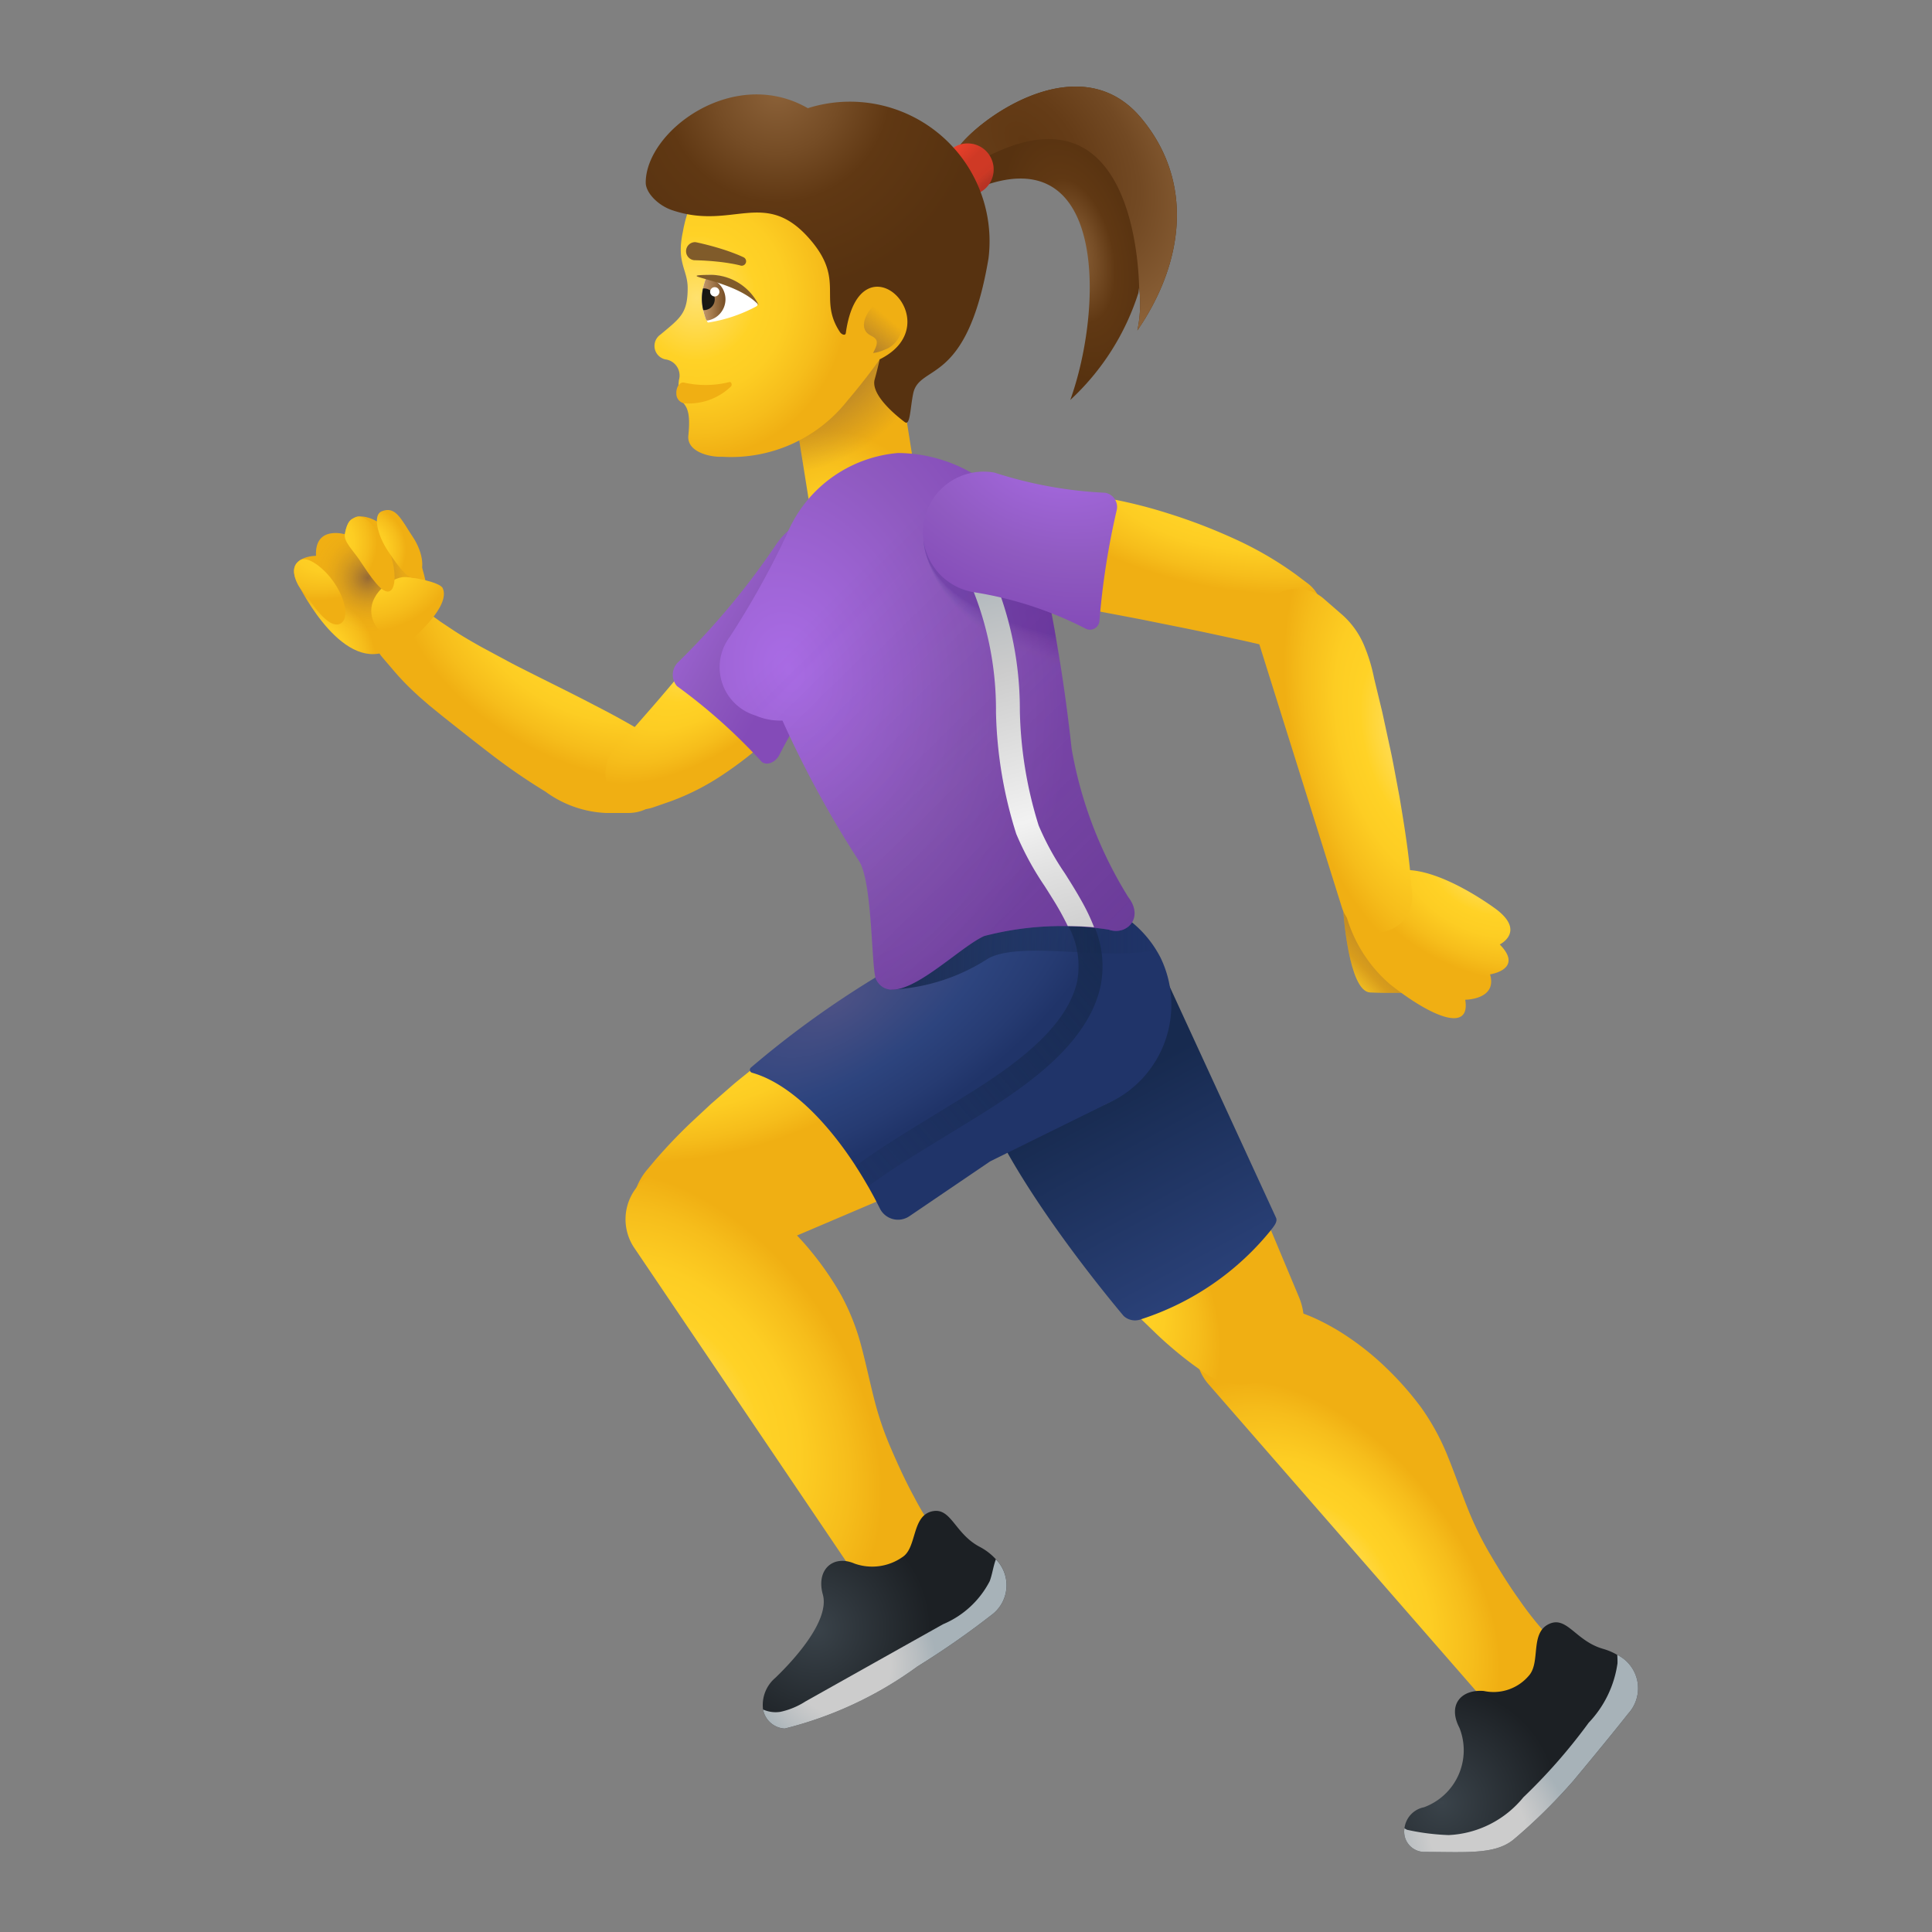 <svg xmlns="http://www.w3.org/2000/svg" xmlns:xlink="http://www.w3.org/1999/xlink" viewBox="0 0 48 48" width="96px" height="96px">
  <rect x="0" y="0" width="48" height="48" fill="#808080" stroke="none"/>
  <defs>
    <style>
      .cls-1 {
        fill: url(#Новый_образец_градиента_1);
      }

      .cls-2 {
        fill: url(#Новый_образец_градиента_1-2);
      }

      .cls-3 {
        fill: url(#Безымянный_градиент_33);
      }

      .cls-4 {
        fill: url(#Новый_образец_градиента_1-3);
      }

      .cls-5 {
        fill: url(#Безымянный_градиент_32);
      }

      .cls-6 {
        fill: url(#Безымянный_градиент_50);
      }

      .cls-7 {
        fill: url(#radial-gradient);
      }

      .cls-8 {
        fill: url(#radial-gradient-2);
      }

      .cls-9 {
        fill: url(#Новый_образец_градиента_1-4);
      }

      .cls-10 {
        fill: url(#radial-gradient-3);
      }

      .cls-11 {
        fill: url(#radial-gradient-4);
      }

      .cls-12 {
        fill: url(#Новый_образец_градиента_1-5);
      }

      .cls-13 {
        fill: url(#Новый_образец_градиента_1-6);
      }

      .cls-14 {
        fill: url(#Новый_образец_градиента_1-7);
      }

      .cls-15 {
        fill: url(#Безымянный_градиент_42);
      }

      .cls-16 {
        fill: url(#New_Gradient_Swatch_2);
      }

      .cls-17 {
        fill: url(#Новый_образец_градиента_1-8);
      }

      .cls-18 {
        fill: url(#Новый_образец_градиента_1-9);
      }

      .cls-19 {
        fill: url(#Новый_образец_градиента_1-10);
      }

      .cls-20 {
        fill: url(#Безымянный_градиент_41);
      }

      .cls-21 {
        fill: url(#Новый_образец_градиента_1-11);
      }

      .cls-22 {
        fill: url(#Новый_образец_градиента_1-12);
      }

      .cls-23 {
        fill: url(#Новый_образец_градиента_1-13);
      }

      .cls-24 {
        fill: url(#Новый_образец_градиента_1-15);
      }

      .cls-25 {
        fill: url(#radial-gradient-5);
      }

      .cls-26 {
        fill: url(#New_Gradient_Swatch_1);
      }

      .cls-27 {
        fill: url(#Новый_образец_градиента_1-17);
      }

      .cls-28 {
        fill: #805b2a;
      }

      .cls-29 {
        fill: #f0af13;
      }

      .cls-30 {
        fill: url(#linear-gradient);
      }

      .cls-31 {
        fill: #fff;
      }

      .cls-32 {
        fill: url(#linear-gradient-2);
      }

      .cls-33 {
        fill: url(#radial-gradient-6);
      }

      .cls-34 {
        fill: url(#radial-gradient-7);
      }

      .cls-35 {
        fill: url(#radial-gradient-8);
      }

      .cls-36 {
        fill: url(#radial-gradient-9);
      }

      .cls-37 {
        fill: url(#linear-gradient-3);
      }

      .cls-38 {
        fill: url(#radial-gradient-10);
      }

      .cls-39 {
        fill: url(#Безымянный_градиент_55);
      }

      .cls-40 {
        fill: url(#Безымянный_градиент_50-2);
      }

      .cls-41 {
        fill: url(#radial-gradient-11);
      }

      .cls-42 {
        fill: url(#Безымянный_градиент_16);
      }

      .cls-43, .cls-44, .cls-45, .cls-46, .cls-47, .cls-48, .cls-49, .cls-50, .cls-51, .cls-52, .cls-53, .cls-54, .cls-55, .cls-56, .cls-57, .cls-58, .cls-59, .cls-60 {
        fill: #3f1980;
      }

      .cls-43 {
        opacity: 0;
      }

      .cls-44 {
        opacity: 0.002;
      }

      .cls-45 {
        opacity: 0.004;
      }

      .cls-46 {
        opacity: 0.005;
      }

      .cls-47 {
        opacity: 0.007;
      }

      .cls-48 {
        opacity: 0.009;
      }

      .cls-49 {
        opacity: 0.011;
      }

      .cls-50 {
        opacity: 0.012;
      }

      .cls-51 {
        opacity: 0.014;
      }

      .cls-52 {
        opacity: 0.016;
      }

      .cls-53 {
        opacity: 0.018;
      }

      .cls-54 {
        opacity: 0.019;
      }

      .cls-55 {
        opacity: 0.021;
      }

      .cls-56 {
        opacity: 0.023;
      }

      .cls-57 {
        opacity: 0.025;
      }

      .cls-58 {
        opacity: 0.026;
      }

      .cls-59 {
        opacity: 0.028;
      }

      .cls-60 {
        opacity: 0.03;
      }

      .cls-61 {
        fill: url(#Безымянный_градиент_54);
      }

      .cls-62 {
        fill: url(#radial-gradient-12);
      }
    </style>
    <radialGradient id="Новый_образец_градиента_1" data-name="Новый образец градиента 1" cx="33.016" cy="39.074" r="5.555" gradientTransform="translate(36.138 78.77) rotate(-128.483) scale(1 0.57)" gradientUnits="userSpaceOnUse">
      <stop offset="0" stop-color="#ffe16e"/>
      <stop offset="0.393" stop-color="#ffd226"/>
      <stop offset="0.59" stop-color="#fdcd23"/>
      <stop offset="0.836" stop-color="#f6bd1b"/>
      <stop offset="0.999" stop-color="#f0af13"/>
    </radialGradient>
    <radialGradient id="Новый_образец_градиента_1-2" cx="26.876" cy="31.4" r="4.774" gradientTransform="matrix(-0.562, -0.827, 0.461, -0.313, 27.497, 63.463)" xlink:href="#Новый_образец_градиента_1"/>
    <linearGradient id="Безымянный_градиент_33" data-name="Безымянный градиент 33" x1="30.401" y1="32.718" x2="27.345" y2="27.087" gradientUnits="userSpaceOnUse">
      <stop offset="0" stop-color="#2d447e"/>
      <stop offset="1" stop-color="#172a4f"/>
    </linearGradient>
    <radialGradient id="Новый_образец_градиента_1-3" cx="17.332" cy="25.762" r="5.734" gradientTransform="translate(-2.236 15.837) rotate(-10.926) scale(1 0.522)" xlink:href="#Новый_образец_градиента_1"/>
    <radialGradient id="Безымянный_градиент_32" data-name="Безымянный градиент 32" cx="20.834" cy="24.897" r="8.012" gradientTransform="matrix(0.849, -0.528, 0.234, 0.377, -2.69, 26.525)" gradientUnits="userSpaceOnUse">
      <stop offset="0" stop-color="#4c5185"/>
      <stop offset="0.526" stop-color="#2d447e"/>
      <stop offset="0.828" stop-color="#263b72"/>
      <stop offset="1" stop-color="#203469"/>
    </radialGradient>
    <linearGradient id="Безымянный_градиент_50" data-name="Безымянный градиент 50" x1="29.083" y1="22.431" x2="18.889" y2="30.887" gradientUnits="userSpaceOnUse">
      <stop offset="0" stop-color="#172a4f"/>
      <stop offset="1" stop-color="#172a4f" stop-opacity="0"/>
    </linearGradient>
    <radialGradient id="radial-gradient" cx="35.826" cy="44.793" r="2.879" gradientUnits="userSpaceOnUse">
      <stop offset="0.002" stop-color="#3a434a"/>
      <stop offset="1" stop-color="#1c2024"/>
    </radialGradient>
    <radialGradient id="radial-gradient-2" cx="36.718" cy="45.519" r="2.292" gradientUnits="userSpaceOnUse">
      <stop offset="0.516" stop-color="#ccc"/>
      <stop offset="0.789" stop-color="#b9bec1"/>
      <stop offset="0.992" stop-color="#a7b2b8"/>
    </radialGradient>
    <radialGradient id="Новый_образец_градиента_1-4" cx="16.92" cy="34.888" r="6.449" gradientTransform="translate(7.423 61.673) rotate(-123.935) scale(1 0.654)" xlink:href="#Новый_образец_градиента_1"/>
    <radialGradient id="radial-gradient-3" cx="20.25" cy="40.463" r="2.873" xlink:href="#radial-gradient"/>
    <radialGradient id="radial-gradient-4" cx="20.902" cy="41.368" r="2.378" xlink:href="#radial-gradient-2"/>
    <radialGradient id="Новый_образец_градиента_1-5" cx="14.452" cy="15.855" r="4.941" gradientTransform="matrix(0.876, 0.482, -0.293, 0.532, 6.429, 0.455)" xlink:href="#Новый_образец_градиента_1"/>
    <radialGradient id="Новый_образец_градиента_1-6" cx="17.688" cy="16.136" r="4.507" gradientTransform="translate(-1.128 21.075) rotate(-39.309) scale(1 0.502)" xlink:href="#Новый_образец_градиента_1"/>
    <radialGradient id="Новый_образец_градиента_1-7" cx="30.485" cy="12.129" r="5.421" gradientTransform="matrix(0.983, 0.183, -0.084, 0.45, 1.527, 1.103)" xlink:href="#Новый_образец_градиента_1"/>
    <linearGradient id="Безымянный_градиент_42" data-name="Безымянный градиент 42" x1="32.801" y1="25.106" x2="33.877" y2="24.029" gradientTransform="matrix(1, 0, 0, 1, 0, 0)" xlink:href="#Новый_образец_градиента_1"/>
    <linearGradient id="New_Gradient_Swatch_2" data-name="New Gradient Swatch 2" x1="35.131" y1="22.775" x2="33.419" y2="24.487" gradientUnits="userSpaceOnUse">
      <stop offset="0" stop-color="#8c6239" stop-opacity="0.9"/>
      <stop offset="1" stop-color="#8c6239" stop-opacity="0"/>
    </linearGradient>
    <radialGradient id="Новый_образец_градиента_1-8" cx="36.862" cy="21.702" r="3.612" gradientTransform="translate(10.13 -7.573) rotate(26.009) scale(1 0.672)" xlink:href="#Новый_образец_градиента_1"/>
    <radialGradient id="Новый_образец_градиента_1-9" cx="35.02" cy="18.381" r="5.866" gradientTransform="translate(34.386 54.552) rotate(-103.527) scale(1 0.494)" xlink:href="#Новый_образец_градиента_1"/>
    <radialGradient id="Новый_образец_градиента_1-10" cx="7.691" cy="16.42" r="1.654" gradientTransform="matrix(1, 0, 0, 1, 0, 0)" xlink:href="#Новый_образец_градиента_1"/>
    <radialGradient id="Безымянный_градиент_41" data-name="Безымянный градиент 41" cx="9.136" cy="14.355" r="1.34" gradientUnits="userSpaceOnUse">
      <stop offset="0" stop-color="#8c6239" stop-opacity="0.9"/>
      <stop offset="0.122" stop-color="#8c6239" stop-opacity="0.686"/>
      <stop offset="0.291" stop-color="#8c6239" stop-opacity="0.44"/>
      <stop offset="0.463" stop-color="#8c6239" stop-opacity="0.247"/>
      <stop offset="0.637" stop-color="#8c6239" stop-opacity="0.109"/>
      <stop offset="0.814" stop-color="#8c6239" stop-opacity="0.027"/>
      <stop offset="1" stop-color="#8c6239" stop-opacity="0"/>
    </radialGradient>
    <radialGradient id="Новый_образец_градиента_1-11" cx="9.101" cy="13.35" r="2.353" gradientTransform="matrix(1, 0, 0, 1, 0, 0)" xlink:href="#Новый_образец_градиента_1"/>
    <radialGradient id="Новый_образец_градиента_1-12" cx="8.801" cy="13.204" r="2.643" gradientTransform="translate(-2.188 9.934) rotate(-23.29) scale(1 0.557)" xlink:href="#Новый_образец_градиента_1"/>
    <radialGradient id="Новый_образец_градиента_1-13" cx="7.977" cy="13.49" r="1.392" gradientTransform="matrix(1, 0, 0, 1, 0, 0)" xlink:href="#Новый_образец_градиента_1"/>
    <radialGradient id="Новый_образец_градиента_1-15" cx="8.947" cy="13.654" r="1.145" gradientTransform="matrix(1, 0, 0, 1, 0, 0)" xlink:href="#Новый_образец_градиента_1"/>
    <radialGradient id="radial-gradient-5" cx="20.656" cy="13.14" r="2.435" gradientUnits="userSpaceOnUse">
      <stop offset="0" stop-color="#ffd226"/>
      <stop offset="0.325" stop-color="#fdcd23"/>
      <stop offset="0.73" stop-color="#f6bd1b"/>
      <stop offset="0.999" stop-color="#f0af13"/>
    </radialGradient>
    <radialGradient id="New_Gradient_Swatch_1" data-name="New Gradient Swatch 1" cx="20.335" cy="8.843" r="3.394" gradientTransform="matrix(0.754, -0.657, 0.484, 0.555, 0.728, 17.296)" xlink:href="#New_Gradient_Swatch_2"/>
    <radialGradient id="Новый_образец_градиента_1-17" cx="17.308" cy="7.4" r="3.988" gradientTransform="matrix(-0, -1, 0.944, -0, 10.325, 24.709)" xlink:href="#Новый_образец_градиента_1"/>
    <linearGradient id="linear-gradient" x1="21.213" y1="8.959" x2="22.081" y2="7.915" xlink:href="#New_Gradient_Swatch_2"/>
    <linearGradient id="linear-gradient-2" x1="17.437" y1="7.435" x2="18.024" y2="7.435" gradientUnits="userSpaceOnUse">
      <stop offset="0" stop-color="#c69c6d"/>
      <stop offset="1" stop-color="#754c24"/>
    </linearGradient>
    <radialGradient id="radial-gradient-6" cx="17.598" cy="7.436" r="0.222" gradientUnits="userSpaceOnUse">
      <stop offset="0" stop-color="#1c1911"/>
      <stop offset="0.999" stop-color="#171714"/>
    </radialGradient>
    <radialGradient id="radial-gradient-7" cx="-744.507" cy="-1073.062" r="3.311" gradientTransform="matrix(0.23, 0.973, -0.504, 0.117, -342.897, 856.191)" gradientUnits="userSpaceOnUse">
      <stop offset="0" stop-color="#8c6239"/>
      <stop offset="0.314" stop-color="#754c25"/>
      <stop offset="0.554" stop-color="#603813"/>
      <stop offset="1" stop-color="#573210"/>
    </radialGradient>
    <radialGradient id="radial-gradient-8" cx="-744.454" cy="-1075.708" r="3.803" gradientTransform="matrix(-0.542, 0.764, -1.093, -0.961, -1553.787, -461.468)" gradientUnits="userSpaceOnUse">
      <stop offset="0" stop-color="#603813"/>
      <stop offset="0.289" stop-color="#653c17"/>
      <stop offset="0.615" stop-color="#724923"/>
      <stop offset="0.957" stop-color="#895f36"/>
      <stop offset="1" stop-color="#8c6239"/>
    </radialGradient>
    <radialGradient id="radial-gradient-9" cx="-240.877" cy="-1075.564" r="1.24" gradientTransform="matrix(0.853, -0.522, 0.279, 0.456, 529.057, 368.321)" gradientUnits="userSpaceOnUse">
      <stop offset="0.002" stop-color="#f5432c"/>
      <stop offset="1" stop-color="#cf3925"/>
    </radialGradient>
    <linearGradient id="linear-gradient-3" x1="-240.346" y1="-1074.785" x2="-240.661" y2="-1075.456" gradientTransform="translate(521.041 987.713) rotate(-14.21)" gradientUnits="userSpaceOnUse">
      <stop offset="0" stop-color="#851e1e" stop-opacity="0.3"/>
      <stop offset="0.073" stop-color="#5f1e1d" stop-opacity="0.192"/>
      <stop offset="0.184" stop-color="#3a1d1c" stop-opacity="0.083"/>
      <stop offset="0.317" stop-color="#241d1b" stop-opacity="0.019"/>
      <stop offset="0.533" stop-color="#1d1d1b" stop-opacity="0"/>
    </linearGradient>
    <radialGradient id="radial-gradient-10" cx="19.317" cy="2.223" r="5.073" gradientTransform="matrix(1, 0, 0, 1, 0, 0)" xlink:href="#radial-gradient-7"/>
    <linearGradient id="Безымянный_градиент_55" data-name="Безымянный градиент 55" x1="16.305" y1="13.709" x2="20.058" y2="15.802" gradientUnits="userSpaceOnUse">
      <stop offset="0.002" stop-color="#aa6ce6"/>
      <stop offset="0.621" stop-color="#8f5ac0"/>
      <stop offset="0.977" stop-color="#844bb8"/>
    </linearGradient>
    <linearGradient id="Безымянный_градиент_50-2" x1="21.5" y1="23.442" x2="29.073" y2="23.442" xlink:href="#Безымянный_градиент_50"/>
    <radialGradient id="radial-gradient-11" cx="19.597" cy="16.665" r="9.318" gradientTransform="matrix(-0.224, -0.975, 0.728, -0.168, 11.853, 38.555)" xlink:href="#Безымянный_градиент_55"/>
    <linearGradient id="Безымянный_градиент_16" data-name="Безымянный градиент 16" x1="29.021" y1="24.093" x2="20.251" y2="15.218" gradientUnits="userSpaceOnUse">
      <stop offset="0" stop-color="#251047" stop-opacity="0.3"/>
      <stop offset="0.392" stop-color="#211632" stop-opacity="0.159"/>
      <stop offset="1" stop-color="#1d1d1b" stop-opacity="0"/>
    </linearGradient>
    <linearGradient id="Безымянный_градиент_54" data-name="Безымянный градиент 54" x1="26.665" y1="23.48" x2="23.985" y2="13.915" gradientUnits="userSpaceOnUse">
      <stop offset="0" stop-color="#ccc"/>
      <stop offset="0.183" stop-color="#dfdfdf"/>
      <stop offset="0.328" stop-color="#f2f2f2"/>
      <stop offset="0.706" stop-color="#ccc"/>
      <stop offset="0.87" stop-color="#b9bec1"/>
      <stop offset="0.992" stop-color="#a7b2b8"/>
    </linearGradient>
    <radialGradient id="radial-gradient-12" cx="26.248" cy="10.999" r="6.332" gradientTransform="matrix(0.97, 0.244, -0.18, 0.717, 2.775, -3.286)" xlink:href="#Безымянный_градиент_55"/>
  </defs>
  <g>
    <g>
      <path class="cls-1" d="M32.13,32.554a3.947,3.947,0,0,1,.684.268,5.608,5.608,0,0,1,.599.342,6.901,6.901,0,0,1,1.034.827,7.776,7.776,0,0,1,.861.978,5.802,5.802,0,0,1,.643,1.168c.175.424.327.867.496,1.296a8.156,8.156,0,0,0,.593,1.212c.224.381.456.754.711,1.109a8.163,8.163,0,0,0,.823,1.011,1.128,1.128,0,1,1-1.607,1.582q-.023-.023-.044-.047l-.047-.054-6.851-7.856A1.274,1.274,0,0,1,31.324,32.325Z"/>
      <path class="cls-2" d="M28.864,24.089,32.273,32.227a1.565,1.565,0,0,1-2.356,1.877l-.287-.206a9.87,9.87,0,0,1-.874-.734l-.403-.389-.385-.4a20.337,20.337,0,0,1-1.409-1.682c-.22-.29-.435-.582-.639-.882l-.309-.448c-.101-.151-.196-.305-.294-.458A14.514,14.514,0,0,1,24.272,26.992l-.346-.791a2.685,2.685,0,0,1,4.921-2.15Z"/>
      <path class="cls-3" d="M28.354,32.775a6.848,6.848,0,0,0,3.222-2.213c.067-.089.172-.205.127-.307l-2.838-6.167-.016-.038a2.685,2.685,0,0,0-3.625-1.345,2.727,2.727,0,0,0-1.27,3.554l.32.732c.655,2.035,2.942,4.867,3.641,5.702A.416.416,0,0,0,28.354,32.775Z"/>
      <path class="cls-4" d="M27.395,27.461,17.885,31.512a1.565,1.565,0,0,1-1.816-2.44l.195-.233a13.116,13.116,0,0,1,.914-.959l.478-.445.489-.427c.162-.144.333-.274.499-.411.168-.135.332-.274.504-.402q.254-.197.513-.387c.171-.129.346-.251.522-.373.351-.243.696-.496,1.056-.725l.535-.35c.18-.115.363-.223.545-.335a20.033,20.033,0,0,1,2.259-1.208l.674-.297a2.694,2.694,0,0,1,2.176,4.928Z"/>
      <path class="cls-5" d="M28.832,23.79A2.778,2.778,0,0,0,25.19,22.546l-.612.27a23.847,23.847,0,0,0-5.92,3.706.074.074,0,0,0,.024.129c1.209.341,2.413,1.832,3.178,3.373a.503.503,0,0,0,.734.192L24.591,28.86l.008-.005c.117-.06,2.926-1.443,2.932-1.446A2.688,2.688,0,0,0,28.832,23.79Z"/>
      <path class="cls-6" d="M27.337,24.528c-.362,1.567-2.141,2.656-3.44,3.451l-.202.123c-.117.072-.235.144-.352.216-.49.3-.997.61-1.473.942q-.158.11-.302.217c-.098-.172-.202-.343-.311-.509.088-.064.179-.128.274-.195.491-.343,1.006-.657,1.503-.962.117-.071.234-.142.351-.215l.203-.125c1.21-.74,2.866-1.754,3.172-3.078a2.09,2.09,0,0,0-.218-1.387c.249.002.476.013.654.03A2.5,2.5,0,0,1,27.337,24.528Z"/>
      <path class="cls-7" d="M40.454,42.572c-.508.646-1.368,1.675-1.368,1.675A13.612,13.612,0,0,1,37.598,45.708c-.465.374-1.172.302-2.22.302a.502.502,0,0,1-.484-.588.604.604,0,0,1,.484-.521,1.508,1.508,0,0,0,.881-1.974c-.299-.574.042-.961.607-.915A1.149,1.149,0,0,0,38.002,41.61c.267-.337.018-1.031.47-1.256.453-.227.667.413,1.352.61a1.536,1.536,0,0,1,.356.151A.928.928,0,0,1,40.454,42.572Z"/>
      <path class="cls-8" d="M40.454,42.572c-.508.646-1.368,1.675-1.368,1.675A13.612,13.612,0,0,1,37.598,45.708c-.465.374-1.172.302-2.22.302a.502.502,0,0,1-.484-.588.289.289,0,0,0,.065.039,5.665,5.665,0,0,0,1.034.131,2.544,2.544,0,0,0,1.854-.938,13.974,13.974,0,0,0,1.624-1.854,2.679,2.679,0,0,0,.715-1.475,2.077,2.077,0,0,0-.006-.211A.928.928,0,0,1,40.454,42.572Z"/>
      <path class="cls-9" d="M18.072,29.439a3.887,3.887,0,0,1,.642.343,5.515,5.515,0,0,1,.548.407,6.75,6.75,0,0,1,.916.935,7.587,7.587,0,0,1,.726,1.063,5.673,5.673,0,0,1,.486,1.225c.118.438.213.892.325,1.334a7.984,7.984,0,0,0,.431,1.263c.173.401.355.796.561,1.175a7.966,7.966,0,0,0,.684,1.091,1.128,1.128,0,0,1-1.788,1.375q-.02-.026-.038-.053l-.04-.06-5.766-8.533a1.272,1.272,0,0,1,1.534-1.89Z"/>
      <path class="cls-10" d="M24.62,40.134a20.695,20.695,0,0,1-1.825,1.268,9.509,9.509,0,0,1-3.3,1.544.579.579,0,0,1-.537-.474.882.882,0,0,1,.302-.784c.528-.506,1.356-1.451,1.183-2.073-.174-.624.262-.994.783-.77a1.31,1.31,0,0,0,1.194-.159c.361-.229.23-1.005.72-1.133.49-.127.567.542,1.197.876a1.445,1.445,0,0,1,.406.312A.917.917,0,0,1,24.62,40.134Z"/>
      <path class="cls-11" d="M24.62,40.134a20.695,20.695,0,0,1-1.825,1.268,9.509,9.509,0,0,1-3.3,1.544.579.579,0,0,1-.537-.474.757.757,0,0,0,.431.058,1.883,1.883,0,0,0,.619-.256q1.711-.961,3.423-1.921a2.309,2.309,0,0,0,1.158-1.069c.062-.165.084-.342.141-.509.004-.011.008-.023.013-.033A.917.917,0,0,1,24.62,40.134Z"/>
    </g>
    <g>
      <path class="cls-12" d="M15.073,20.199a2.74,2.74,0,0,1-1.524-.533,14.993,14.993,0,0,1-1.314-.9c-.424-.325-.843-.657-1.262-.99l-.312-.254c-.101-.09-.205-.174-.304-.268a6.337,6.337,0,0,1-.575-.592l-.282-.33A.797.797,0,0,1,10.618,15.202c.103.086.213.16.32.24l.331.22c.221.146.451.277.681.407l.699.376c.233.125.472.241.708.361.474.237.949.471,1.418.717.471.242.936.495,1.384.777a1.027,1.027,0,0,1-.537,1.898Z"/>
      <path class="cls-13" d="M20.757,16.117a4.967,4.967,0,0,1-.728,1.234,7.961,7.961,0,0,1-.951,1.022,9.215,9.215,0,0,1-1.112.869,6.025,6.025,0,0,1-1.32.672l-.415.144a.895.895,0,0,1-.957-1.447L15.743,18.093l.46-.526c.306-.351.603-.71.905-1.065.296-.36.594-.72.886-1.084l.435-.549.426-.558a1.238,1.238,0,0,1,2.139,1.199Z"/>
      <path class="cls-14" d="M25.595,12.243a7.406,7.406,0,0,1,1.752.107,12.15,12.15,0,0,1,1.677.406,13.911,13.911,0,0,1,1.623.621,8.753,8.753,0,0,1,1.553.899l.292.22a.911.911,0,0,1-.752,1.615l-.841-.193-.844-.182c-.563-.121-1.128-.229-1.692-.345-.566-.108-1.132-.216-1.699-.319l-.852-.149-.855-.136a1.262,1.262,0,0,1,.103-2.505Z"/>
      <path class="cls-15" d="M33.374,22.629s.126,2.003.666,2.028,1.111,0,1.111,0Z"/>
      <path class="cls-16" d="M33.374,22.629s.126,2.003.666,2.028,1.111,0,1.111,0Z"/>
      <path class="cls-17" d="M33.436,22.703a3.508,3.508,0,0,0,1.1,1.752c1.095.864,2.001,1.18,1.867.383,0,0,.802,0,.617-.63,0,0,.849-.123.241-.743,0,0,.638-.311-.071-.862,0,0-1.924-1.461-2.829-.831C33.612,22.293,33.503,22.379,33.436,22.703Z"/>
      <path class="cls-18" d="M33.352,15.278a2.108,2.108,0,0,1,.532.741,4.188,4.188,0,0,1,.254.828l.204.844.184.85c.064.282.115.569.169.854l.08.429.071.432c.094.575.175,1.155.221,1.745l.016.204a.894.894,0,0,1-1.745.338L31.264,15.932a1.006,1.006,0,0,1,1.618-1.062Z"/>
      <path class="cls-19" d="M10.681,15.24c.058-.481-.633-3.289-1.294-2.273,0,0-.717-.458-.819.306,0,0-.754-.224-.717.536,0,0-.756-.001-.487.624,0,0,.994,2.104,2.135,1.786C10.319,15.989,10.648,15.512,10.681,15.24Z"/>
      <path class="cls-20" d="M10.681,15.24c.058-.481-.633-3.289-1.294-2.273,0,0-.717-.458-.819.306,0,0-.754-.224-.717.536,0,0-.756-.001-.487.624,0,0,.994,2.104,2.135,1.786C10.319,15.989,10.648,15.512,10.681,15.24Z"/>
      <path class="cls-21" d="M9.992,14.34c-.369.062-.945.527-.716,1.093s.995.41.995.41.934-.78.728-1.231C10.928,14.457,10.161,14.312,9.992,14.34Z"/>
      <path class="cls-22" d="M8.309,14.487c.283.421.357.867.166.995s-.479-.125-.762-.546c-.098-.147-.249-.288-.314-.418-.176-.35-.076-.511.049-.595.135-.091.37.035.594.246A1.864,1.864,0,0,1,8.309,14.487Z"/>
      <path class="cls-23" d="M9.526,13.408c.283.421.365,1.141.174,1.269s-.502-.366-.785-.787c-.136-.202-.381-.442-.348-.617.069-.362.16-.365.242-.412C9.009,12.745,9.244,12.987,9.526,13.408Z"/>
      <path class="cls-23" d="M8.888,13.877c.283.421.546,1.016.355,1.145s-.765-.258-1.048-.679c-.105-.156-.282-.294-.326-.444a.548.548,0,0,1,.166-.577C8.227,13.192,8.606,13.456,8.888,13.877Z"/>
      <path class="cls-24" d="M10.25,13.33c.283.421.31.873.119,1.002s-.441-.211-.724-.632-.379-.908-.166-.995C9.835,12.558,9.967,12.909,10.25,13.33Z"/>
      <path class="cls-21" d="M10.536,13.687s-1.628-.219-1.68.403c-.058.692,1.29.319,1.29.319s.114,1.096.723.725A1.0 1,0,0,0,10.536,13.687Z"/>
    </g>
    <g>
      <path class="cls-25" d="M22.805,12.209l.001-0-.709-4.448-2.679.425.709,4.448.001-0a1.355,1.355,0,0,0,2.676-.424Z"/>
      <path class="cls-26" d="M22.805,12.209l.001-0-.709-4.448-2.679.425.709,4.448.001-0a1.355,1.355,0,0,0,2.676-.424Z"/>
      <path class="cls-27" d="M20.597,3.01a3.337,3.337,0,0,0-3.63,2.742c-.169.785.118.935.118,1.406,0,.632-.185.742-.674,1.153a.342.342,0,0,0,.121.618.404.404,0,0,1,.336.513c-.095.803.345.302.234,1.378-.044.425.578.543.836.528A3.681,3.681,0,0,0,21.054,9.954c.487-.571.801-1.025.801-1.025,1.577,0,1.903-1.831,1.903-2.402C23.758,4.381,22.629,3.01,20.597,3.01Z"/>
      <path class="cls-28" d="M18.392,6.595c-.086-.022-.184-.041-.278-.056-.095-.016-.191-.028-.286-.038q-.288-.03-.577-.036a.225.225,0,0,1,.01-.449.251.251,0,0,1,.044.005q.299.065.591.154c.097.03.194.062.29.098.097.036.188.072.287.119a.11.11,0,0,1-.075.206Z"/>
      <path class="cls-29" d="M18.162,9.601c.036-.039.006-.122-.04-.109a2.425,2.425,0,0,1-1.125.014c-.116-.023-.204.127-.193.277h0a.24.24,0,0,0,.254.241A1.516,1.516,0,0,0,18.162,9.601Z"/>
      <path class="cls-30" d="M22.398,7.965a.55.55,0,0,0-.482-.434.396.396,0,0,0-.309.177c-.127.169-.236.452-.019.601.067.046.159.071.189.152.032.087-.045.231-.086.309a.889.889,0,0,0,.283-.08A.648.648,0,0,0,22.398,7.965Z"/>
      <g>
        <path class="cls-31" d="M18.789,7.613a3.743,3.743,0,0,1-1.172.397c-.049.008-.035-.01-.055-.044a.32.32,0,0,1-.032-.052,1.88,1.88,0,0,1-.06-.208,1.186,1.186,0,0,1-.006-.537,1.818,1.818,0,0,1,.079-.264c.009-.024.019-.049.03-.074a1.397,1.397,0,0,1,1.241.693A.064.064,0,0,1,18.789,7.613Z"/>
        <g>
          <path class="cls-32" d="M18.024,7.436a.533.533,0,0,1-.461.529.138.138,0,0,1-.032-.052,1.88,1.88,0,0,1-.06-.208,1.186,1.186,0,0,1-.006-.537,1.818,1.818,0,0,1,.079-.264A.535.535,0,0,1,18.024,7.436Z"/>
          <path class="cls-33" d="M17.758,7.436a.269.269,0,0,1-.27.269l-.017-.001a1.186,1.186,0,0,1-.006-.537.118.118,0,0,1,.024-.002A.27.27,0,0,1,17.758,7.436Z"/>
        </g>
        <circle class="cls-31" cx="17.758" cy="7.25" r="0.116"/>
        <path class="cls-28" d="M18.851,7.581a1.346,1.346,0,0,0-1.277-.752C16.682,6.849,18.264,6.935,18.851,7.581Z"/>
      </g>
      <g>
        <g>
          <path class="cls-34" d="M28.258,8.21A3.277,3.277,0,0,0,28.302,7.141l-.019.136a6.169,6.169,0,0,1-1.692,2.66c.807-2.245.91-6.412-2.149-5.323a.441.441,0,0,1-.105.039l-.002.002-0-.001a.498.498,0,0,1-.392-.073.604.604,0,0,1-.199-.222.632.632,0,0,1-.011-.58c.379-.686,3.031-2.729,4.609-.858C29.679,4.508,29.415,6.529,28.258,8.21Z"/>
          <path class="cls-35" d="M28.258,8.21A3.277,3.277,0,0,0,28.302,7.141c-.018-.703-.253-5.691-4.56-2.783a.632.632,0,0,1-.011-.58c.379-.686,3.031-2.729,4.609-.858C29.679,4.508,29.415,6.529,28.258,8.21Z"/>
          <path class="cls-36" d="M24.163,3.575a.643.643,0,0,0-.398.05l-0-0-.002.001a.65.65,0,0,0-.102.06l-.311.184a.65.65,0,0,0-.135.08l-.001.001 0.0 0a.646.646,0,0,0,.618,1.119l.002.004.024-.014a.65.65,0,0,0,.135-.078l.357-.205.001-0.0.003-.002,0-0a.647.647,0,0,0-.191-1.201Z"/>
          <path class="cls-37" d="M24.163,3.575a.643.643,0,0,0-.398.05l-0-0-.002.001a.65.65,0,0,0-.102.06l-.311.184a.65.65,0,0,0-.135.08l-.001.001 0.0 0a.646.646,0,0,0,.618,1.119l.002.004.024-.014a.65.65,0,0,0,.135-.078l.357-.205.001-0.0.003-.002,0-0a.647.647,0,0,0-.191-1.201Z"/>
        </g>
        <path class="cls-38" d="M16.697,5.221c1.515.516,2.314-.573,3.438.739.865,1.01.186,1.46.733,2.29.041.062.135.099.146.025.351-2.522,2.657-.245.841.653,0,0-.054.252-.123.495-.112.392.566.928.745,1.063.138.104.133-.325.21-.704.154-.76,1.333-.162,1.872-3.361A3.468,3.468,0,0,0,20.07,2.688c-1.84-1.06-4.027.564-4.027,1.849C16.043,4.791,16.349,5.103,16.697,5.221Z"/>
      </g>
    </g>
    <path class="cls-39" d="M18.912,18.914c.117.123.353.038.452-.16a16.281,16.281,0,0,1,2.206-3.253,1.822,1.822,0,0,0,.137-2.518h0a1.822,1.822,0,0,0-2.452.586,18.808,18.808,0,0,1-2.403,2.879.433.433,0,0,0-.033.598A14.044,14.044,0,0,1,18.912,18.914Z"/>
    <path class="cls-40" d="M28.727,23.596c-1.178.288-3.34-.232-4.17.214a4.834,4.834,0,0,1-2.411.777l.54-.891a10.947,10.947,0,0,1,1.888-.879l.613-.27A2.799,2.799,0,0,1,28.727,23.596Z"/>
    <path class="cls-41" d="M28.031,22.288a10.325,10.325,0,0,1-1.407-3.686,43.311,43.311,0,0,0-.775-4.709,3.724,3.724,0,0,0-3.541-2.638,3.291,3.291,0,0,0-2.777,2.062l0-0-.001.002c-.043.083-.084.169-.125.257a21.028,21.028,0,0,1-1.271,2.243,1.253,1.253,0,0,0,.635,1.957,1.538,1.538,0,0,0,.671.126,26.164,26.164,0,0,0,1.912,3.506c.332.549.295,2.702.415,2.928.46.868,1.976-.763,2.687-1.081a7.654,7.654,0,0,1,3.09-.159C27.981,23.254,28.436,22.814,28.031,22.288Z"/>
    <path class="cls-42" d="M28.031,22.288a10.325,10.325,0,0,1-1.407-3.686,43.311,43.311,0,0,0-.775-4.709,3.724,3.724,0,0,0-3.541-2.638,3.291,3.291,0,0,0-2.777,2.062l0-0-.001.002c-.043.083-.084.169-.125.257a21.028,21.028,0,0,1-1.271,2.243,1.253,1.253,0,0,0,.635,1.957,1.538,1.538,0,0,0,.671.126,26.164,26.164,0,0,0,1.912,3.506c.332.549.295,2.702.415,2.928.46.868,1.976-.763,2.687-1.081a7.654,7.654,0,0,1,3.09-.159C27.981,23.254,28.436,22.814,28.031,22.288Z"/>
    <g>
      <path class="cls-43" d="M26.36,16.642c-2.443-.765-3.119-2.019-3.328-2.792l-.001-.004a3.302,3.302,0,0,1-.085-.446l3.003.926c.103.461.197.969.282,1.483C26.277,16.087,26.32,16.367,26.36,16.642Z"/>
      <path class="cls-44" d="M26.353,16.593c-2.431-.752-3.111-1.981-3.321-2.743l-.001-.004a3.014,3.014,0,0,1-.085-.446l3.003.926c.097.434.185.912.266,1.396C26.264,16.01,26.31,16.304,26.353,16.593Z"/>
      <path class="cls-45" d="M26.345,16.544c-2.419-.74-3.103-1.943-3.313-2.694l-.001-.004a2.775,2.775,0,0,1-.085-.446l3.003.925c.091.408.174.856.249,1.31C26.251,15.934,26.3,16.241,26.345,16.544Z"/>
      <path class="cls-46" d="M26.338,16.495c-2.406-.727-3.094-1.904-3.305-2.645l-.001-.004a2.569,2.569,0,0,1-.085-.446l3.003.924c.085.381.163.799.233,1.223C26.238,15.858,26.289,16.178,26.338,16.495Z"/>
      <path class="cls-47" d="M26.33,16.446c-2.394-.715-3.086-1.866-3.298-2.596l-.001-.004a2.391,2.391,0,0,1-.085-.446l3.003.923c.079.354.151.743.216,1.137C26.224,15.781,26.279,16.115,26.33,16.446Z"/>
      <path class="cls-48" d="M26.322,16.397c-2.382-.702-3.078-1.828-3.29-2.547l-.001-.004a2.239,2.239,0,0,1-.085-.446l3.002.922c.073.327.14.686.2,1.05C26.211,15.705,26.269,16.052,26.322,16.397Z"/>
      <path class="cls-49" d="M26.315,16.348c-2.369-.69-3.069-1.79-3.283-2.498l-.001-.004a2.103,2.103,0,0,1-.085-.446l3.002.922c.067.3.128.63.184.964C26.198,15.628,26.259,15.989,26.315,16.348Z"/>
      <path class="cls-50" d="M26.307,16.299c-2.357-.677-3.061-1.752-3.275-2.449l-.001-.004a1.983,1.983,0,0,1-.085-.446l3.002.921c.061.273.117.573.167.877C26.185,15.552,26.248,15.926,26.307,16.299Z"/>
      <path class="cls-51" d="M26.3,16.25c-2.345-.665-3.052-1.714-3.267-2.4l-.001-.004a1.877,1.877,0,0,1-.085-.446l3.002.92c.055.246.105.517.151.791C26.171,15.476,26.238,15.863,26.3,16.25Z"/>
      <path class="cls-52" d="M26.292,16.201c-2.332-.652-3.044-1.676-3.26-2.351l-.001-.004a1.781,1.781,0,0,1-.085-.446l3.002.919c.049.219.094.46.134.705C26.158,15.399,26.228,15.8,26.292,16.201Z"/>
      <path class="cls-53" d="M26.284,16.152c-2.32-.639-3.036-1.638-3.252-2.302l-.001-.004a1.695,1.695,0,0,1-.085-.446l3.002.919c.043.192.082.404.118.618C26.145,15.323,26.218,15.737,26.284,16.152Z"/>
      <path class="cls-54" d="M26.277,16.103c-2.307-.627-3.027-1.6-3.244-2.253l-.001-.004a1.617,1.617,0,0,1-.085-.446l3.002.918c.037.165.071.347.101.532C26.132,15.246,26.207,15.674,26.277,16.103Z"/>
      <path class="cls-55" d="M26.269,16.054c-2.295-.614-3.019-1.562-3.237-2.204l-.001-.004a1.546,1.546,0,0,1-.085-.446l3.001.917c.031.138.06.291.085.445C26.118,15.17,26.197,15.611,26.269,16.054Z"/>
      <path class="cls-56" d="M26.262,16.005c-2.283-.602-3.011-1.523-3.229-2.155l-.001-.004a1.481,1.481,0,0,1-.085-.446l3.001.916c.025.111.048.234.068.359C26.105,15.094,26.187,15.548,26.262,16.005Z"/>
      <path class="cls-57" d="M26.254,15.956c-2.27-.589-3.002-1.485-3.222-2.106l-.001-.004a1.421,1.421,0,0,1-.085-.446l3.001.916c.019.084.037.178.052.272C26.092,15.017,26.177,15.485,26.254,15.956Z"/>
      <path class="cls-58" d="M26.246,15.907c-2.258-.577-2.994-1.447-3.214-2.057l-.001-.004a1.366,1.366,0,0,1-.085-.446l3.001.915c.013.057.025.121.035.186C26.079,14.941,26.166,15.422,26.246,15.907Z"/>
      <path class="cls-59" d="M26.239,15.858c-2.246-.564-2.985-1.409-3.206-2.008l-.001-.004a1.315,1.315,0,0,1-.085-.446l3.001.914c.007.03.014.065.019.099C26.065,14.864,26.156,15.359,26.239,15.858Z"/>
      <path class="cls-60" d="M26.231,15.809c-2.233-.552-2.977-1.371-3.199-1.959l-.001-.004a1.268,1.268,0,0,1-.085-.446l3.001.913.002.013C26.052,14.788,26.146,15.296,26.231,15.809Z"/>
    </g>
    <path class="cls-61" d="M27.183,23.038c-.178-.017-.404-.027-.654-.03a6.938,6.938,0,0,0-.391-.701c-.06-.097-.122-.196-.185-.294a7.434,7.434,0,0,1-.705-1.296,10.715,10.715,0,0,1-.503-3.021,8.004,8.004,0,0,0-.709-3.359l.52-.286a8.576,8.576,0,0,1,.782,3.604,10.185,10.185,0,0,0,.467,2.854,6.754,6.754,0,0,0,.65,1.187c.13.206.266.421.39.642A5.066,5.066,0,0,1,27.183,23.038Z"/>
    <path class="cls-62" d="M27.315,15.43a.236.236,0,0,1-.347.186,9.197,9.197,0,0,0-2.8-.907,1.508,1.508,0,0,1-1.213-1.753h0A1.508,1.508,0,0,1,24.708,11.742a10.488,10.488,0,0,0,2.752.501.358.358,0,0,1,.288.416A18.792,18.792,0,0,0,27.315,15.43Z"/>
  </g>
</svg>